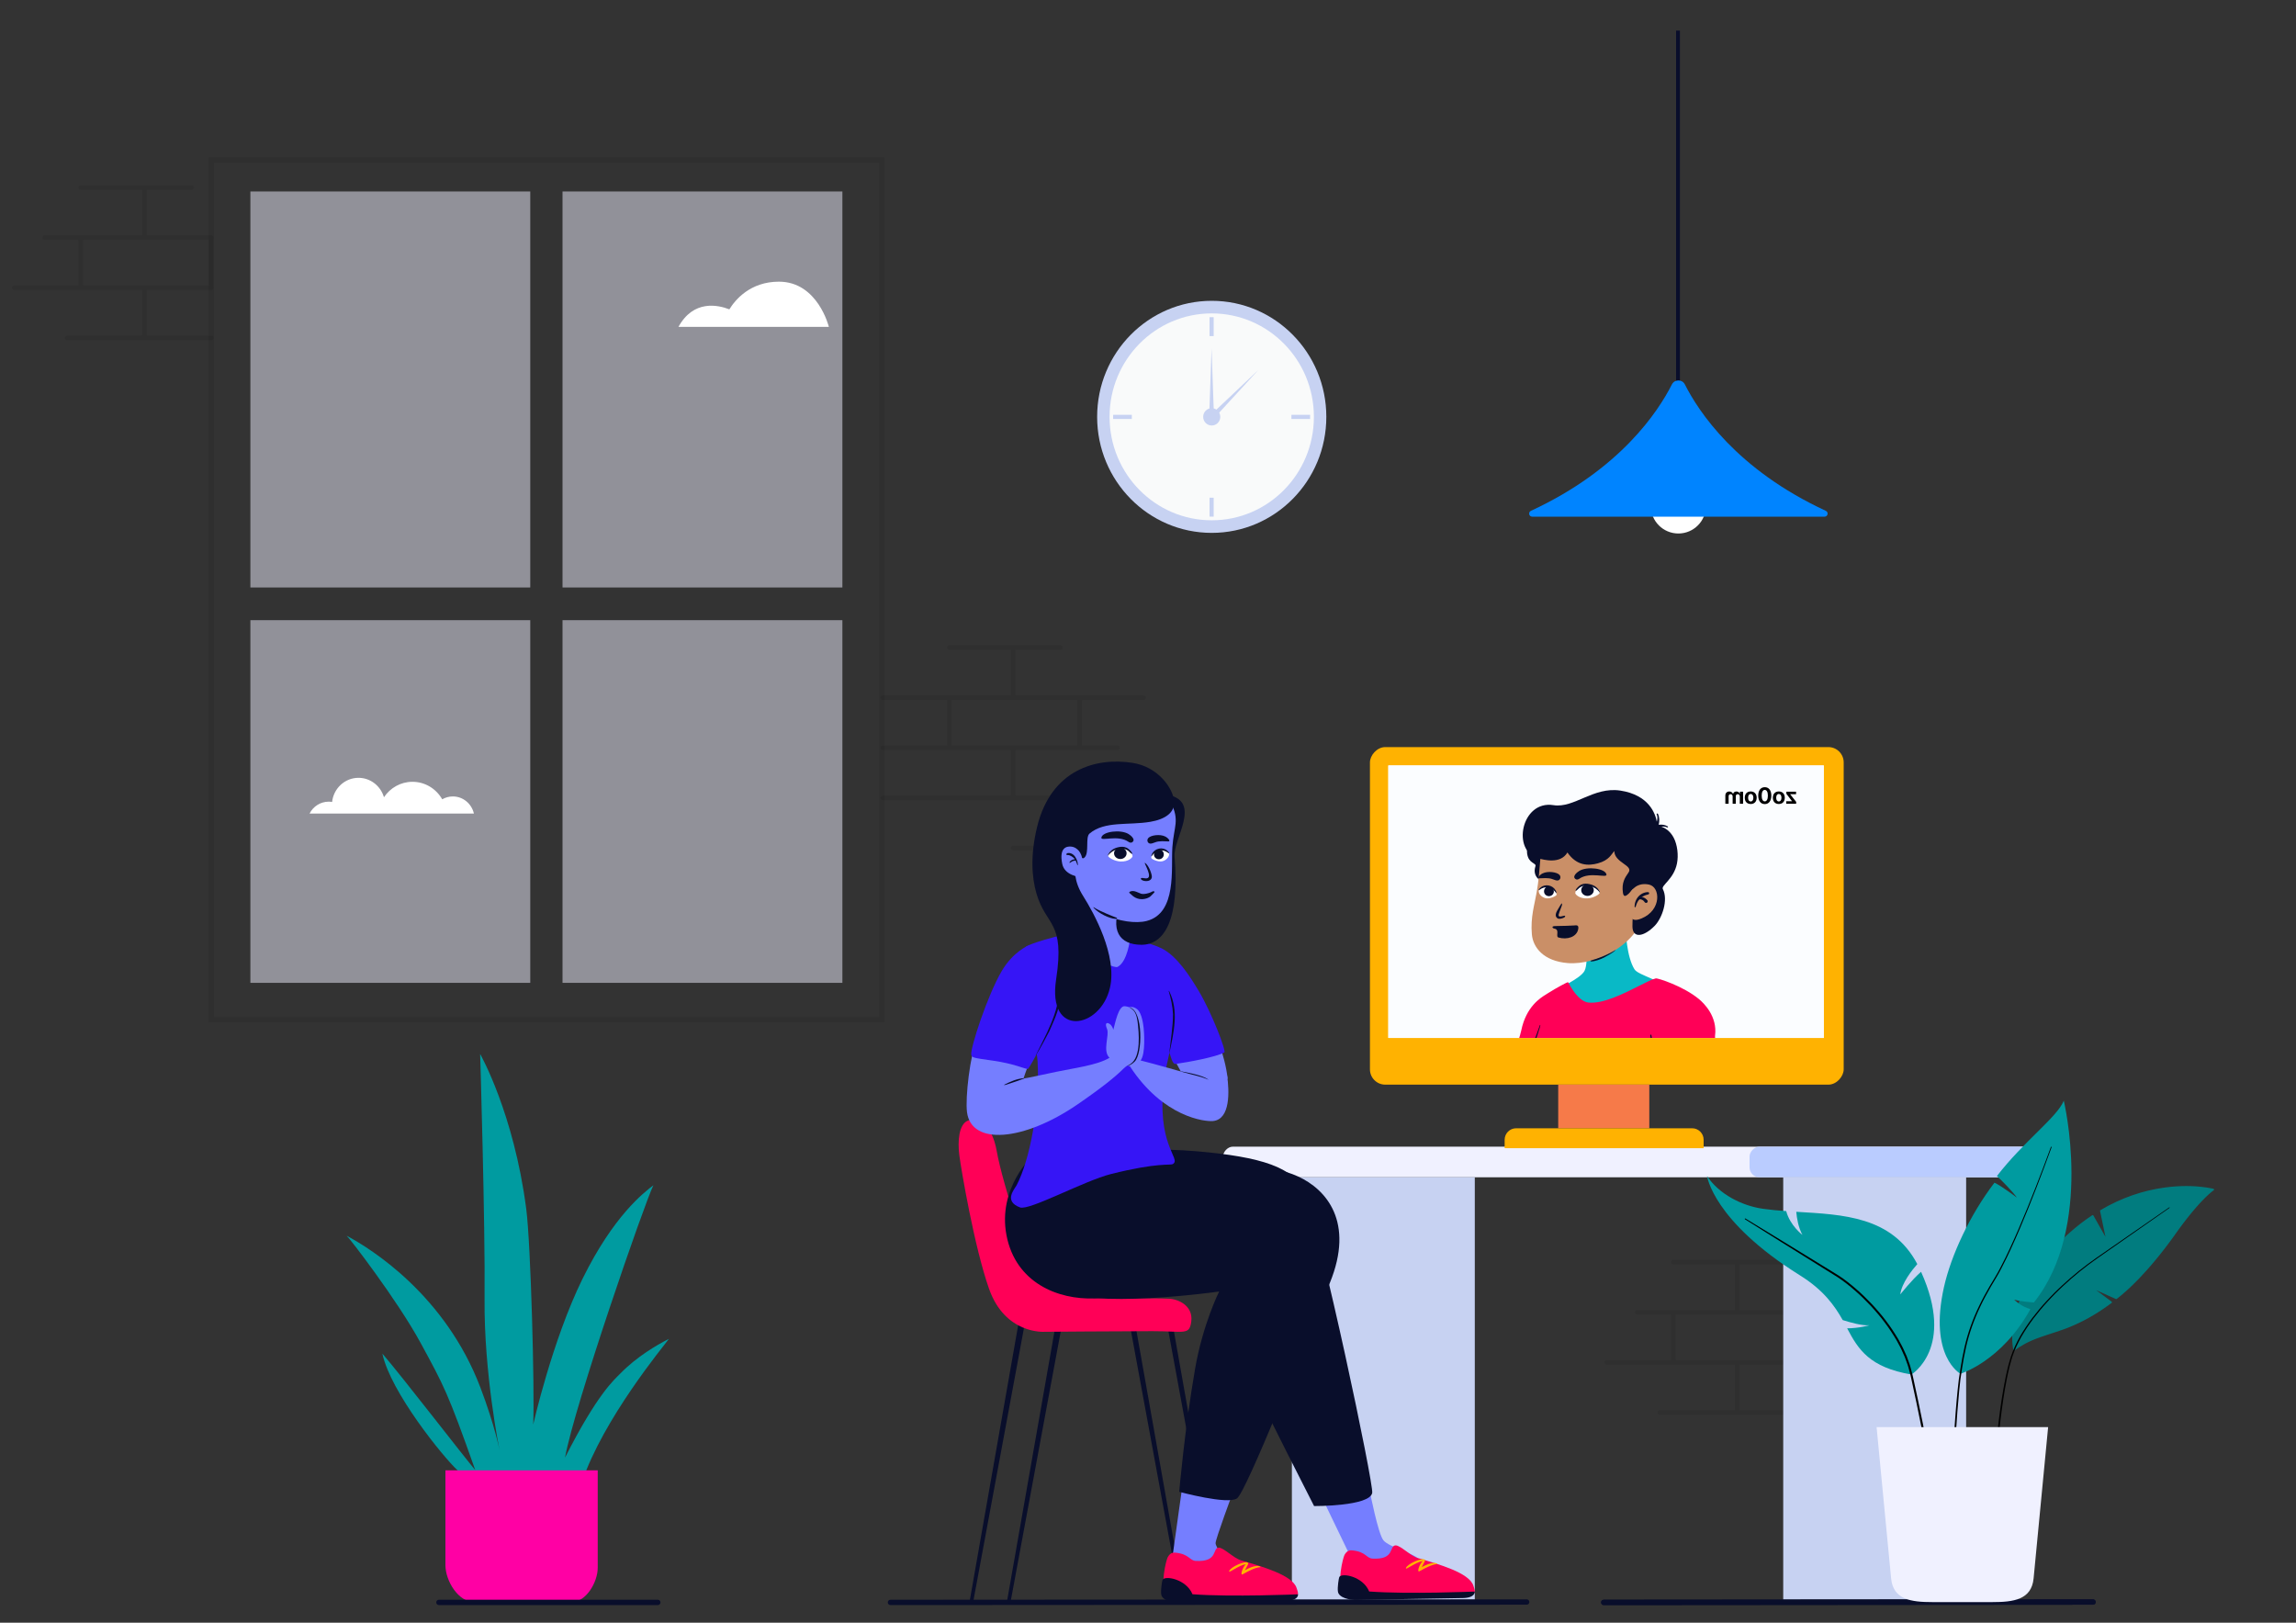 <svg viewBox="0 -40 3000 2120" fill="none" xmlns="http://www.w3.org/2000/svg" xmlns:xlink="http://www.w3.org/1999/xlink" overflow="visible" width="3000px" height="2120px"><rect x="0" y="-40" width="3000" height="2120" fill="#333333" stroke="none"/><g id="Master/Scenes/Online Meeting"><g id="Master/Scenes/Keeping in Touch" transform="matrix(-1 0 0 1 3200 0) scale(1 1)"><g id="Master/Scenes/Keeping in Touch"><g id="Background"><path id="Bricks" fill-rule="evenodd" clip-rule="evenodd" d="M1016.48 1609C1016.48 1607.34 1015.14 1606 1013.48 1606L868.53 1606L868.354 1606.01C866.779 1606.1 865.53 1607.4 865.53 1609L865.535 1609.18C865.626 1610.75 866.932 1612 868.53 1612H927.202V1671.46L842.84 1671.46L842.664 1671.47C841.089 1671.56 839.84 1672.86 839.84 1674.46C839.84 1675.04 840.001 1675.57 840.28 1676.03V1738.36C840.001 1738.82 839.84 1739.35 839.84 1739.93L839.845 1740.1C839.936 1741.68 841.242 1742.93 842.84 1742.93L927.202 1742.93V1802.38L842.84 1802.39L842.664 1802.39C841.089 1802.48 839.84 1803.79 839.84 1805.39C839.84 1807.04 841.183 1808.39 842.84 1808.39L1031.16 1808.39L1031.34 1808.38C1032.91 1808.29 1034.16 1806.98 1034.16 1805.39L1034.15 1805.21C1034.06 1803.64 1032.76 1802.39 1031.16 1802.39L933.202 1802.39V1742.93L1100.4 1742.93L1100.58 1742.92C1102.16 1742.83 1103.4 1741.52 1103.4 1739.93C1103.4 1738.27 1102.06 1736.93 1100.4 1736.93L1016.48 1736.93V1677.46L1060.65 1677.46L1060.83 1677.46C1062.4 1677.37 1063.65 1676.06 1063.65 1674.46L1063.65 1674.29C1063.55 1672.71 1062.25 1671.46 1060.65 1671.46L933.202 1671.46V1612L1013.48 1612L1013.66 1612C1015.24 1611.9 1016.48 1610.6 1016.48 1609ZM846.281 1677.46H1010.48V1736.93H846.281V1677.46Z" fill="black" fill-opacity="0.08"/><path id="Window" opacity="0.5" fill-rule="evenodd" clip-rule="evenodd" d="M2465 210.152H2099.32V727.528H2465V210.152ZM2099.32 770.244V1244.07H2465V770.244H2099.32ZM2507.16 1244.07H2872.84V770.244H2507.16V1244.07ZM2872.84 727.528V210.152H2507.16V727.528H2872.84Z" fill="#F0F1FF"/><path id="Fill 17" fill-rule="evenodd" clip-rule="evenodd" d="M2313.48 387.003H2117C2117 387.003 2131.4 327.991 2182.22 327.991C2219.87 327.991 2239.4 351.803 2247.01 364.143C2261.86 358.335 2293.84 351.283 2313.48 387.003" fill="white"/><path id="Fill 18" fill-rule="evenodd" clip-rule="evenodd" d="M2608.31 1000.52C2613.35 1000.52 2618.07 1001.89 2622.17 1004.26C2630.01 990.591 2644.46 981.395 2661.05 981.395C2676.53 981.395 2690.19 989.399 2698.31 1001.58C2702.59 986.903 2715.86 976.199 2731.58 976.199C2749.42 976.199 2764.11 989.987 2766.08 1007.73C2767.52 1007.5 2768.98 1007.34 2770.48 1007.34C2781.36 1007.34 2790.79 1013.64 2795.53 1022.87H2580.78C2583.72 1010.07 2594.91 1000.52 2608.31 1000.52" fill="white"/><path id="Window Frame" fill-rule="evenodd" clip-rule="evenodd" d="M2044.34 165.572H2927.34V1295.57H2044.34V165.572ZM2920.34 1288.57V172.571H2051.34V1288.57H2920.34Z" fill="black" fill-opacity="0.08"/><path id="Bricks_2" fill-rule="evenodd" clip-rule="evenodd" d="M1962.48 806.001C1962.48 804.344 1961.14 803.001 1959.48 803.001L1814.53 803L1814.35 803.005C1812.78 803.096 1811.53 804.402 1811.53 806L1811.54 806.176C1811.63 807.751 1812.93 809 1814.53 809H1873.2V868.461L1706 868.462L1705.82 868.467C1704.25 868.558 1703 869.864 1703 871.462C1703 873.119 1704.34 874.462 1706 874.462L1786.28 874.461V933.925L1739.96 933.926L1739.78 933.931C1738.21 934.022 1736.96 935.328 1736.96 936.926L1736.96 937.102C1737.05 938.677 1738.36 939.926 1739.96 939.926L1873.2 939.925V999.385L1739.96 999.386L1739.78 999.391C1738.21 999.482 1736.96 1000.79 1736.96 1002.39C1736.96 1004.04 1738.3 1005.39 1739.96 1005.39L1786.28 1005.38L1786.28 1067.85L1786.29 1068.03C1786.38 1069.6 1787.69 1070.85 1789.28 1070.85H1876.2L1876.38 1070.84C1877.95 1070.75 1879.2 1069.45 1879.2 1067.85L1879.2 1067.67C1879.11 1066.1 1877.8 1064.85 1876.2 1064.85L1792.28 1064.85V1005.39L2046.4 1005.39L2046.58 1005.38C2048.16 1005.29 2049.4 1003.98 2049.4 1002.39L2049.4 1002.21C2049.31 1000.64 2048 999.387 2046.4 999.387L1879.2 999.386V939.926L2046.4 939.927L2046.58 939.922C2048.16 939.83 2049.4 938.524 2049.4 936.927C2049.4 935.27 2048.06 933.927 2046.4 933.927L1962.48 933.926V874.462L2046.4 874.463L2046.58 874.458C2048.16 874.366 2049.4 873.06 2049.4 871.463L2049.4 871.287C2049.31 869.712 2048 868.463 2046.4 868.463L1879.2 868.462V809L1959.48 809.001L1959.66 808.996C1961.24 808.904 1962.48 807.598 1962.48 806.001ZM1792.28 874.463H1956.48V933.925H1792.28V874.463Z" fill="black" fill-opacity="0.08"/><path id="Bricks_3" fill-rule="evenodd" clip-rule="evenodd" d="M3097.48 205.001C3097.48 203.344 3096.14 202.001 3094.48 202.001L2949.53 202L2949.35 202.005C2947.78 202.096 2946.53 203.402 2946.53 205L2946.53 205.176C2946.63 206.751 2947.93 208 2949.53 208H3008.2V267.461L2923.84 267.462L2923.66 267.467C2922.09 267.558 2920.84 268.864 2920.84 270.462C2920.84 271.036 2921 271.572 2921.28 272.028V334.36C2921 334.816 2920.84 335.352 2920.84 335.926L2920.84 336.102C2920.94 337.677 2922.24 338.926 2923.84 338.926L3008.2 338.925L3008.2 398.385L2923.84 398.386L2923.66 398.391C2922.09 398.482 2920.84 399.788 2920.84 401.386C2920.84 403.042 2922.18 404.386 2923.84 404.386L3112.16 404.387L3112.34 404.382C3113.91 404.29 3115.16 402.984 3115.16 401.387L3115.15 401.21C3115.06 399.636 3113.76 398.387 3112.16 398.387L3014.2 398.386V338.926L3181.4 338.927L3181.58 338.922C3183.16 338.83 3184.4 337.524 3184.4 335.927C3184.4 334.27 3183.06 332.927 3181.4 332.927L3097.48 332.926V273.462L3141.65 273.463L3141.83 273.458C3143.4 273.366 3144.65 272.06 3144.65 270.463L3144.65 270.287C3144.55 268.712 3143.25 267.463 3141.65 267.463L3014.2 267.462V208L3094.48 208.001L3094.66 207.996C3096.24 207.904 3097.48 206.598 3097.48 205.001ZM2927.28 273.463H3091.48V332.925H2927.28V273.463Z" fill="black" fill-opacity="0.08"/><g id="Lamp"><path id="Fill 5" fill-rule="evenodd" clip-rule="evenodd" d="M1043 621.003C1043 640.88 1026.88 657 1007 657C987.115 657 971 640.88 971 621.003C971 601.12 987.115 585 1007 585C1026.88 585 1043 601.12 1043 621.003" fill="white"/><path id="Fill 3" fill-rule="evenodd" clip-rule="evenodd" d="M1005 490H1010V0H1005V490Z" fill="#090E2B"/><path id="Fill 1" fill-rule="evenodd" clip-rule="evenodd" d="M998.508 462.266C980.684 497.568 930.939 573.424 814.342 627.373C810.46 629.172 811.684 635 815.957 635H1198.04C1202.32 635 1203.54 629.172 1199.65 627.373C1083.06 573.424 1033.32 497.568 1015.49 462.266C1011.94 455.245 1002.06 455.245 998.508 462.266" fill="#0084FF"/></g><g id="Medium Plants" transform="translate(2111 1253) scale(1 1)"><g id="Medium Plants/Plant 3"><g id="Group"><path id="Fill 1" fill-rule="evenodd" clip-rule="evenodd" d="M327.881 377.772C287.219 295.163 247.756 265.121 235.232 255.472C246.793 278.632 338.101 542.278 350.733 611.31C308.343 527.748 286.487 509.696 278.583 501.567C257.191 479.562 230.415 463.928 215 456.208C221.749 465.583 300.742 560.437 328.68 643.433L350.838 683H461.627C461.627 683 473.188 644.567 491.492 627.592C509.796 610.62 578.774 525.651 589.372 475.468C563.802 505.083 482.493 610.62 468.028 627.592C503.675 526.658 509.027 517.333 539.49 461.36C569.954 405.384 633.111 323.428 636 321.499C603.244 338.87 506.938 399.578 461.267 519.847C442.181 570.107 436.198 602.115 436.198 602.115C436.198 602.115 456.825 501.661 455.86 403.222C454.897 304.784 461.627 84 461.627 84C461.627 84 417.716 161.095 401.443 286.073C395.425 332.291 390.348 522.141 392.274 568.066C392.274 568.066 367.358 457.975 327.881 377.772Z" fill="#009BA0"/><path id="Fill 4" fill-rule="evenodd" clip-rule="evenodd" d="M469.506 800H341.948C323.199 800 308 774.078 308 755.269V628H507V751.711C507 772.399 490.127 800 469.506 800" fill="#FF00A4"/></g></g></g><g id="Table"><rect id="Rectangle" x="545" y="1458.05" width="1057" height="40" rx="13" fill="#F0F1FF"/><rect id="Rectangle Copy 3" x="545" y="1458.05" width="369" height="40" rx="13" fill="#BACCFF"/><rect id="Rectangle_2" x="1273" y="1498.05" width="239" height="552" fill="#C7D2F2"/><rect id="Rectangle Copy 2" x="631" y="1498.05" width="239" height="552" fill="#C7D2F2"/></g><g id="Monitor"><rect id="Rectangle_3" x="791" y="936.053" width="619" height="441" rx="20" fill="#FFB201"/><rect id="Rectangle Copy 5" x="817" y="960.053" width="569" height="356" fill="white"/><g id="Character"><rect id="Mask" x="817" y="960.053" width="569" height="356" fill="#FBFDFF"/><mask id="mask0_705_12402ea0d1343-c7ea-424d-9755-1ced17c76534" style="mask-type:luminance" maskUnits="userSpaceOnUse" x="817" y="960" width="569" height="357" fill="#ffffff"><rect id="Mask_2" x="817" y="960.053" width="569" height="356" fill="#ffffff"/></mask><g mask="url(#mask0_705_12402ea0d1343-c7ea-424d-9755-1ced17c76534)"><g id="Character 1"><path id="neck" fill-rule="evenodd" clip-rule="evenodd" d="M1129.87 1173.72C1129.87 1173.72 1123.15 1215.89 1129.66 1228.46C1134.84 1238.47 1165.42 1252.16 1165.42 1252.16L1170.9 1281.54L1057.37 1293.2C1044.23 1290.28 996.674 1278.1 1011.85 1259.05C1027.03 1240 1059.19 1234.75 1064.41 1226.31C1074.45 1210.1 1076.28 1177.15 1076.01 1164.7C1076.01 1161.61 1129.87 1173.72 1129.87 1173.72" fill="#09B9C6"/><g id="t-shirt"><path id="T-Shirt" fill-rule="evenodd" clip-rule="evenodd" d="M1150.73 1243.91C1148.41 1248.2 1137.57 1268.37 1124.58 1269.78C1105.44 1271.85 1078.2 1258.05 1058.33 1247.99C1048.66 1243.09 1040.74 1239.08 1036.34 1238.21C1034.11 1237.77 1000.97 1248.02 980.031 1265.35C973.762 1270.54 955.754 1287.98 959.073 1313.08C959.506 1316.36 957.328 1327.58 954.746 1340.88C950.692 1361.75 945.644 1387.75 948.146 1396.2C955.628 1421.46 985.101 1422.96 1019.56 1424.46C1088.31 1427.44 1151.44 1425.46 1175.38 1424.71C1180.22 1424.56 1183.47 1424.46 1184.82 1424.46C1221.49 1424.46 1234.87 1424.46 1247.03 1405.8C1231.98 1367 1214.93 1319.04 1212.29 1306.23C1205.9 1275.14 1187.1 1263.6 1180.15 1259.34C1180.04 1259.27 1179.94 1259.2 1179.83 1259.14C1179.3 1258.79 1178.75 1258.44 1178.21 1258.09C1178.11 1258.03 1178.03 1257.96 1177.95 1257.9C1177.95 1257.91 1177.95 1257.92 1177.95 1257.93C1165.74 1250.18 1151.47 1242.74 1151.17 1243.11C1151.12 1243.17 1150.97 1243.45 1150.73 1243.91Z" fill="#FF0057"/><path id="Fill 15" fill-rule="evenodd" clip-rule="evenodd" d="M1202.54 1340.81C1204.93 1350.34 1204.96 1358.37 1204.5 1368.15C1203.35 1385.46 1200.77 1384.16 1196.68 1404.93C1194.59 1415.51 1193.43 1421.94 1192.76 1423.6C1191.86 1425.86 1192.13 1419.52 1194.65 1404.57C1197.16 1387.57 1199.79 1389.47 1201.41 1372.49C1203.03 1355.51 1202.46 1353.14 1199.72 1340.58C1197.24 1329.52 1193.36 1319.69 1190.04 1308.82C1189.85 1307.3 1186 1297.81 1187.95 1299.22C1192.48 1313.09 1198.89 1326.65 1202.54 1340.81Z" fill="#090E2B"/><path id="Fill 17_2" fill-rule="evenodd" clip-rule="evenodd" d="M1043.74 1312.48C1040.65 1339.81 1036.06 1366.96 1030.06 1393.8C1029.16 1395.96 1022.32 1425.46 1022.01 1420.26C1021.97 1419.58 1022.11 1418.23 1022.25 1417.56C1027.56 1392.34 1033.05 1364.68 1037.6 1339.33C1037.6 1339.33 1042.31 1312.29 1042.31 1312.29C1042.43 1311.42 1043.85 1311.56 1043.74 1312.48" fill="#090E2B"/></g><g id="Head" transform="translate(958.896 951.199) scale(1 1)"><g id="Head/Short Dark"><path id="hair" fill-rule="evenodd" clip-rule="evenodd" d="M240.46 89.819C240.46 89.819 247.123 114.152 245.68 124.187C243.802 137.241 233.453 136.107 234.838 140.403C239.572 155.093 226.4 160.203 226.4 160.203C226.4 160.203 223.66 145.986 223.91 131.694C224.161 117.401 221.654 107.121 221.654 107.121L240.46 89.819Z" fill="#090E2B"/><path id="face" fill-rule="evenodd" clip-rule="evenodd" d="M192.591 267.027C224.243 264.488 238.02 246.702 239.539 229.483C241.504 207.197 236.006 190.565 233.191 174.26C223.43 117.741 239.107 106.653 187.154 96.228C159.934 90.767 99.99 97.955 85.28 132.766C79.531 146.371 88.671 170.319 90.275 189.915C94.454 240.979 154.101 270.115 192.591 267.027Z" fill="#ca8f67"/><path id="hair_2" fill-rule="evenodd" clip-rule="evenodd" d="M123.859 41.683C86.572 47.436 78.161 71.732 76.262 82.405C75.483 79.162 74.937 75.563 76.445 72.913C76.988 71.855 75.333 71.021 74.81 72.087C72.697 76.578 72.704 81.615 73.803 86.36C69.752 85.733 65.524 86.363 61.97 88.494C61.159 88.975 61.902 90.239 62.719 89.78C65.106 88.755 67.736 88.475 70.307 88.771C65.658 90.46 58.982 94.308 54.34 103.02C49.344 112.397 47.786 126.146 49.953 136.984C54.064 157.539 70.927 165.455 68.404 170.349C61.07 184.572 69.338 208.431 79.135 218.428C92.96 232.535 107.864 235.393 108.118 219.343C108.373 203.294 103.613 173.284 107.714 170.427C115.87 180.516 119.608 181.756 120.542 175.271C122.457 161.958 118.021 155.641 113.179 148.566C106.774 139.204 131.555 136.011 131.853 120.636C135.609 124.733 138.436 132.626 153.202 136.694C165.612 140.113 180.879 140.207 193.084 122.541C202.303 138.249 224.097 132.01 230.786 130.29C266.413 121.133 253.484 53.926 211.314 60.707C184.461 65.025 158.986 36.262 123.859 41.683Z" fill="#090E2B"/><path id="ear" fill-rule="evenodd" clip-rule="evenodd" d="M113.767 179.492C109.26 169.727 100.831 161.487 86.463 164.487C71.599 167.592 69.788 197.776 96.185 208.696C104.335 212.067 107.242 210.432 109.479 208.211C114.731 202.994 115.788 183.872 113.767 179.492" fill="#ca8f67"/><path id="Fill 9" fill-rule="evenodd" clip-rule="evenodd" d="M89.686 174.421C90.285 174.498 90.877 174.608 91.461 174.755C92.628 175.046 93.763 175.465 94.854 175.982C97.027 177.031 99.023 178.521 100.58 180.373C101.012 180.798 101.328 181.318 101.69 181.798C102.046 182.282 102.389 182.772 102.654 183.311C102.937 183.835 103.231 184.353 103.492 184.884L104.121 186.535L104.426 187.359L104.628 188.21C104.762 188.775 104.896 189.339 105.011 189.903C105.183 191.042 105.272 192.186 105.356 193.312C105.385 193.71 105.087 194.056 104.69 194.085C104.36 194.109 104.066 193.908 103.958 193.611L103.925 193.519C103.555 192.492 103.3 191.455 102.928 190.463C102.71 189.978 102.51 189.492 102.311 189.009L102.012 188.286L101.635 187.605L100.901 186.25L100.03 184.997C99.764 184.565 99.429 184.188 99.089 183.819C98.741 183.458 98.468 183.032 98.075 182.719C96.674 181.3 94.998 180.211 93.229 179.316C92.786 179.092 92.325 178.904 91.872 178.693C91.406 178.52 90.943 178.326 90.47 178.165C89.547 177.833 88.501 177.566 87.653 177.376L87.481 177.338C86.649 177.151 86.126 176.326 86.313 175.495C86.473 174.782 87.104 174.296 87.804 174.29C88.514 174.284 89.075 174.332 89.686 174.421Z" fill="#090E2B"/><path id="Fill 11" fill-rule="evenodd" clip-rule="evenodd" d="M99.044 183.838C98.955 183.809 98.786 183.793 98.642 183.768C98.309 183.75 97.956 183.738 97.588 183.793C96.858 183.879 96.127 184.103 95.452 184.429C94.772 184.745 94.152 185.191 93.598 185.705C93.025 186.198 92.562 186.83 92.112 187.455L92.049 187.542C91.358 188.504 90.017 188.722 89.056 188.03C88.094 187.338 87.876 185.998 88.568 185.036C88.616 184.969 88.677 184.895 88.732 184.835C89.476 184.029 90.253 183.245 91.186 182.621C92.095 181.983 93.096 181.454 94.166 181.116C95.232 180.769 96.347 180.583 97.483 180.602C98.048 180.602 98.63 180.685 99.218 180.812C99.526 180.903 99.817 180.976 100.156 181.138C100.467 181.29 100.884 181.463 101.349 182.078C101.786 182.726 101.616 183.605 100.969 184.043C100.322 184.48 99.442 184.311 99.004 183.664C99.161 183.927 99.172 183.846 99.044 183.838Z" fill="#090E2B"/><path id="Fill 13" fill-rule="evenodd" clip-rule="evenodd" d="M145.053 259.708C141.498 257.838 132.491 252.752 130.524 250.367C129.498 249.124 130.99 250.378 132.717 251.372C135.015 252.696 144.119 257.846 155.462 261.559C156.446 261.881 162.723 263.646 162.913 263.964C163.09 264.261 162.56 264.88 161.843 264.873C157.02 264.83 149.413 262.001 145.053 259.708Z" fill="#090E2B"/></g></g><g id="Expressions" transform="translate(1079.9 1084.2) scale(1 1)"><g id="Expressions/Happy"><g id="eye1"><path id="Fill 1" fill-rule="evenodd" clip-rule="evenodd" d="M21.076 18.179C22.852 10.196 46.225 7.398 56.51 13.579C60.066 15.692 66.67 21.497 60.823 24.657C59.279 25.329 57.779 24.64 56.51 23.821C42.492 14.079 19.838 23.744 21.076 18.179Z" fill="#090E2B"/><path id="Fill 6" fill-rule="evenodd" clip-rule="evenodd" d="M40.038 32.611C34.751 34.111 30.218 38.361 29.797 41.883C29.541 44.011 37.892 49.12 45.944 49.517C56.538 50.038 61.879 44.299 61.859 42.465C61.147 36.915 54.755 28.437 40.038 32.611Z" fill="white"/><path id="Fill 8" fill-rule="evenodd" clip-rule="evenodd" d="M56.425 35.769C48.282 29.615 35.67 33.625 29.796 41.883C29.459 42.311 29.556 41.234 29.79 40.743C32.624 34.796 37.737 31.989 43.665 30.765C47.232 30.028 50.558 29.968 54.037 31.526C55.382 32.127 57.758 33.959 59.594 36.031C61.026 37.646 62.232 40.415 60.575 39.436C59.278 38.669 57.505 36.586 56.425 35.769Z" fill="#090E2B"/><path id="Fill 10" fill-rule="evenodd" clip-rule="evenodd" d="M45.841 46.276C50.368 46.276 54.038 42.928 54.038 38.797C54.038 34.667 50.368 31.318 45.841 31.318C41.314 31.318 37.644 34.667 37.644 38.797C37.644 42.928 41.314 46.276 45.841 46.276Z" fill="#090E2B"/></g><g id="eye2"><path id="Fill 4" fill-rule="evenodd" clip-rule="evenodd" d="M104.459 16.861C107.813 18.349 112.278 23.287 108.561 23.287C104.844 23.287 96.793 22.233 91.396 24.46C89.511 24.942 88.081 25.864 86.188 26.089C81.88 26.928 79.539 21.769 82.585 18.649C86.026 15.125 97.643 13.454 104.459 16.861Z" fill="#090E2B"/><path id="Fill 12" fill-rule="evenodd" clip-rule="evenodd" d="M100.659 49.234C106.03 47.986 110.047 43.115 109.593 39.477C108.707 34.654 99.422 31.576 94.221 34.209C89.07 36.816 85.847 42.641 86.263 44.941C86.864 46.532 95.17 50.511 100.659 49.234Z" fill="white"/><path id="Fill 14" fill-rule="evenodd" clip-rule="evenodd" d="M96.215 46.606C99.753 46.606 102.621 43.852 102.621 40.456C102.621 37.059 100.6 33.849 96.215 34.306C92.696 34.672 89.808 37.059 89.808 40.456C89.808 43.852 92.677 46.606 96.215 46.606Z" fill="#090E2B"/><path id="Fill 22" fill-rule="evenodd" clip-rule="evenodd" d="M86.454 41.638C88.483 34.064 97.644 30.169 104.889 33.755C105.909 34.287 107.565 35.481 108.805 36.923C109.946 38.253 109.797 38.95 109.331 38.812C108.559 38.582 106.926 37.117 105.599 36.487C98.889 33.304 91.908 35.09 86.797 42.559C86.546 42.946 86.308 42.075 86.454 41.638" fill="#090E2B"/></g><path id="Fill 18" fill-rule="evenodd" clip-rule="evenodd" d="M89.774 88.859C81.203 89.859 88.148 99.383 83.708 100.649C72.341 103.888 60 99.957 58.007 89.859C56.83 83.899 60.342 84.619 63.147 84.868C65.952 85.117 79.804 85.629 87.245 85.629C94.459 85.629 90.833 88.735 89.774 88.859Z" fill="#090E2B"/><path id="nose" fill-rule="evenodd" clip-rule="evenodd" d="M79.516 56.047C79.905 56.047 82.488 60.469 83.436 62.022C86.454 66.968 89.781 72.505 84.87 75.688C82.491 77.231 75.012 74.841 75.012 73.025C75.012 70.263 81.838 75.119 83.444 72.315C84.386 70.887 80.859 63.644 79.516 59.349C78.767 56.952 79.128 56.047 79.516 56.047Z" fill="#090E2B"/></g></g><g id="Facial Accesories" transform="translate(1076.9 1134.2) scale(120 110)"><g id="Facial Accesories/None" stroke="none" stroke-width="1" fill="none" fill-rule="evenodd" fill-opacity="0"/></g><g id="Glass" transform="translate(1079.9 1089.2) scale(120 75)"><g id="Glass/None" stroke="none" stroke-width="1" fill="none" fill-rule="evenodd" fill-opacity="0"/></g></g><path id="zo0om" fill-rule="evenodd" clip-rule="evenodd" d="M902.653 999.433C902.653 1006.26 899.431 1010.52 894.113 1010.52C888.796 1010.52 885.559 1006.29 885.559 999.447C885.559 992.621 888.825 988.432 894.113 988.432C899.401 988.432 902.653 992.606 902.653 999.433ZM883.537 1002.19C883.537 1007.36 880.505 1010.39 875.759 1010.39C871.013 1010.39 867.98 1007.34 867.98 1002.19C867.98 997.104 871.057 994.013 875.759 994.013C880.461 994.013 883.537 997.089 883.537 1002.19ZM866.062 1006.77V1010.05H853.098V1007.62L860.92 997.704V997.616H853.215V994.35H865.886V997.06L858.532 1006.7V1006.77H866.062ZM875.759 1007.12C873.649 1007.12 872.316 1005.35 872.316 1002.2C872.316 999.081 873.679 997.279 875.759 997.279C877.839 997.279 879.187 999.081 879.187 1002.2C879.187 1005.35 877.854 1007.12 875.759 1007.12ZM894.113 1006.98C891.594 1006.98 890.056 1004.25 890.056 999.447C890.056 994.687 891.623 991.977 894.113 991.977C896.618 991.977 898.156 994.672 898.156 999.447C898.156 1004.27 896.633 1006.98 894.113 1006.98ZM920.246 1002.19C920.246 1007.36 917.214 1010.39 912.468 1010.39C907.722 1010.39 904.689 1007.34 904.689 1002.19C904.689 997.104 907.766 994.013 912.468 994.013C917.17 994.013 920.246 997.089 920.246 1002.19ZM912.468 1007.12C910.358 1007.12 909.025 1005.35 909.025 1002.2C909.025 999.081 910.388 997.279 912.468 997.279C914.548 997.279 915.896 999.081 915.896 1002.2C915.896 1005.35 914.562 1007.12 912.468 1007.12ZM926.721 1000.58V1010.05H922.443V994.35H926.574V997.191H926.662C927.321 995.302 929.006 994.057 931.145 994.057C933.415 994.057 934.997 995.229 935.524 997.279H935.612C936.315 995.302 938.19 994.057 940.49 994.057C943.566 994.057 945.632 996.166 945.632 999.33V1010.05H941.354V1000.4C941.354 998.583 940.446 997.587 938.791 997.587C937.165 997.587 936.096 998.773 936.096 1000.52V1010.05H931.979V1000.27C931.979 998.583 931.027 997.587 929.445 997.587C927.819 997.587 926.721 998.817 926.721 1000.58Z" fill="black"/></g></g><rect id="Rectangle_4" x="1045" y="1377.05" width="119" height="57" fill="#F67A49"/><path id="Rectangle Copy 4" d="M974 1449.05C974 1440.77 980.716 1434.05 989 1434.05H1219C1227.28 1434.05 1234 1440.77 1234 1449.05V1460.05H974V1449.05Z" fill="#FFB201"/></g><g id="Chair" transform="matrix(-1 0 0 1 2076 1254) scale(0.857 1)"><g id="Chair/Tall Chair 2"><g id="Group"><path id="Fill 4" fill-rule="evenodd" clip-rule="evenodd" d="M472.778 418.881C472.347 417.021 470.684 415.63 468.692 415.622H468.658L306.34 415.001L306.326 415C304.123 414.99 302.128 416.502 301.615 418.738L224.07 796.631C223.735 798.096 224.639 799.564 226.105 799.918C227.583 800.274 229.07 799.368 229.428 797.892L310.164 424.683L465.326 424.088L545.57 797.892C545.923 799.357 547.394 800.27 548.867 799.929C550.348 799.587 551.271 798.111 550.929 796.631L472.778 418.881Z" fill="#090E2B"/><path id="Fill 4 Copy" fill-rule="evenodd" clip-rule="evenodd" d="M415.778 418.881C415.347 417.021 413.684 415.63 411.692 415.622H411.658L249.34 415.001L249.326 415C247.123 414.99 245.128 416.502 244.615 418.738L167.07 796.631C166.735 798.096 167.639 799.564 169.105 799.918C170.583 800.274 172.07 799.368 172.428 797.892L253.164 424.683L408.326 424.088L488.57 797.892C488.923 799.357 490.394 800.27 491.867 799.929C493.348 799.587 494.271 798.111 493.929 796.631L415.778 418.881Z" fill="#090E2B"/><path id="Fill 1" fill-rule="evenodd" clip-rule="evenodd" d="M208.192 210.22C216.309 250.419 262.03 375.924 286.698 390.043C311.365 404.16 455.424 401.41 472.322 402.82C489.221 404.231 507.528 414.105 504.711 432.441C501.895 450.778 494.854 445.135 445.566 445.135C396.278 445.135 280.806 445.955 280.806 445.955C280.806 445.955 221.008 449.665 196.395 389.787C173.853 334.946 153.909 233.748 151.092 215.41C148.277 197.073 150.312 174.585 164.264 170.02C174.828 166.565 200.076 170.02 208.192 210.22Z" fill="#FF0057"/></g></g></g><g id="Clock"><path id="Fill 1_2" fill-rule="evenodd" clip-rule="evenodd" d="M1766.46 504.596C1766.46 588.32 1699.42 656.192 1616.72 656.192C1534.04 656.192 1467 588.32 1467 504.596C1467 420.872 1534.04 353 1616.72 353C1699.42 353 1766.46 420.872 1766.46 504.596" fill="#C7D2F2"/><path id="Fill 3_2" fill-rule="evenodd" clip-rule="evenodd" d="M1750.22 504.596C1750.22 579.24 1690.45 639.752 1616.73 639.752C1543 639.752 1483.24 579.24 1483.24 504.596C1483.24 429.952 1543 369.44 1616.73 369.44C1690.45 369.44 1750.22 429.952 1750.22 504.596" fill="#F9FAFA"/><path id="Fill 5_2" fill-rule="evenodd" clip-rule="evenodd" d="M1627.9 504.596C1627.9 510.844 1622.9 515.912 1616.72 515.912C1610.55 515.912 1605.55 510.844 1605.55 504.596C1605.55 498.344 1610.55 493.276 1616.72 493.276C1622.9 493.276 1627.9 498.344 1627.9 504.596" fill="#C7D2F2"/><path id="Fill 7" fill-rule="evenodd" clip-rule="evenodd" d="M1614.19 399.102H1619.57V374.378H1614.19V399.102Z" fill="#C7D2F2"/><path id="Fill 9" fill-rule="evenodd" clip-rule="evenodd" d="M1614.19 634.957H1619.57V610.233H1614.19V634.957Z" fill="#C7D2F2"/><path id="Fill 10" fill-rule="evenodd" clip-rule="evenodd" d="M1721.15 507.385H1745.56V501.945H1721.15V507.385Z" fill="#C7D2F2"/><path id="Fill 11" fill-rule="evenodd" clip-rule="evenodd" d="M1488.19 507.385H1512.61V501.945H1488.19V507.385Z" fill="#C7D2F2"/><path id="Fill 12" fill-rule="evenodd" clip-rule="evenodd" d="M1613.93 500.68L1616.93 414.968L1619.94 500.68H1613.93Z" fill="#C7D2F2"/><path id="Fill 13" fill-rule="evenodd" clip-rule="evenodd" d="M1613.45 506.125L1555.77 443.317L1617.7 501.825L1613.45 506.125Z" fill="#C7D2F2"/></g><g id="Floor"><path id="Path 4" d="M465.212 2049.5L1104.5 2050C1106.44 2050 1108 2051.57 1108 2053.5C1108 2055.37 1106.53 2056.9 1104.69 2056.99L1104.5 2057L465.206 2056.5C463.273 2056.5 461.707 2054.93 461.709 2053C461.71 2051.13 463.176 2049.6 465.02 2049.51L465.212 2049.5Z" fill="#090E2B"/><path id="Path 4 Copy 2" d="M1205.21 2049.5L2036.5 2050C2038.43 2050 2040 2051.57 2040 2053.5C2040 2055.37 2038.53 2056.9 2036.69 2056.99L2036.5 2057L1205.21 2056.5C1203.27 2056.5 1201.71 2054.93 1201.71 2053C1201.71 2051.13 1203.18 2049.6 1205.02 2049.51L1205.21 2049.5Z" fill="#090E2B"/><path id="Path 4 Copy 3" d="M2626.5 2050C2628.43 2050 2630 2051.57 2630 2053.5C2630 2055.37 2628.54 2056.9 2626.69 2056.99L2626.5 2057H2340.5C2338.57 2057 2337 2055.43 2337 2053.5C2337 2051.63 2338.46 2050.1 2340.31 2050.01L2340.5 2050H2626.5Z" fill="#090E2B"/><path id="Path 4 Copy" d="M465.212 2049.5L1104.5 2050C1106.44 2050 1108 2051.57 1108 2053.5C1108 2055.37 1106.53 2056.9 1104.69 2056.99L1104.5 2057L465.206 2056.5C463.273 2056.5 461.707 2054.93 461.709 2053C461.71 2051.13 463.176 2049.6 465.02 2049.51L465.212 2049.5Z" fill="#090E2B"/></g><g id="Medium Plants" transform="translate(213 1254) scale(1 1)"><g id="Medium Plants/Plant 4"><g id="Group 16"><path id="Fill 1" fill-rule="evenodd" clip-rule="evenodd" d="M756.51 242.475C756.51 242.475 748.896 301.099 635.282 372.111C604.264 391.427 589.95 411.763 579.268 430.623C569.044 433.917 553.706 438.121 544.388 437.439C544.388 437.439 558.364 441.417 573.474 441.417C558.818 469.253 544.17 492.431 489.522 501.747C489.522 501.747 431.88 467.167 476.902 367.567C488.718 377.791 504.056 397.105 504.056 397.105C502.238 382.223 488.604 365.181 481.788 357.453C481.9 357.341 481.9 357.227 482.014 357.113C515.078 295.081 578.702 292.921 639.94 289.173C639.258 297.465 637.214 309.851 631.874 319.393C631.874 319.393 648.12 307.123 653.12 288.263C663.23 287.581 673.23 286.673 683 285.309C711.176 281.445 741.172 265.881 756.51 242.475" fill="#009BA0"/><path id="Fill 3" d="M104.391 257.375C119.961 255.077 138.365 254.708 158.723 257.49C186.781 261.325 215.021 270.762 242.555 287.024C242.887 287.22 243.073 287.587 243.043 287.964L243.025 288.09L235.939 321.971L251.743 293.968C252.008 293.499 252.589 293.33 253.058 293.563L253.164 293.624C262.811 299.972 272.331 307.262 281.817 315.593C317.398 346.763 339.34 378.773 350.182 410.377C357.612 432.035 359.047 450.791 357.048 465.395C356.965 466.005 356.878 466.577 356.79 467.109L356.657 467.878L356.522 468.587L356.387 469.234L356.27 469.734L356.231 469.848L356.192 469.931L356.135 470.028L356.067 470.117L355.991 470.196L355.937 470.243L355.839 470.314L355.734 470.371L355.723 470.375C355.685 470.394 355.651 470.407 355.616 470.418L355.51 470.446L355.399 470.463L355.286 470.467L355.157 470.456L355.04 470.431L354.926 470.392L354.842 470.353L354.746 470.296L354.71 470.27C350.526 467.159 346.28 464.451 341.848 462.036L340.822 461.483L339.861 460.978C339.701 460.895 339.541 460.812 339.382 460.73L338.423 460.242L337.463 459.763C337.303 459.684 337.143 459.606 336.982 459.528L336.016 459.063L335.042 458.605L334.06 458.154C333.895 458.079 333.73 458.005 333.565 457.931L332.564 457.488C332.397 457.414 332.228 457.341 332.059 457.268L331.036 456.83L329.995 456.396L328.933 455.962C328.754 455.89 328.575 455.818 328.394 455.746L327.298 455.313C327.113 455.241 326.928 455.169 326.741 455.097L325.605 454.662L324.441 454.225L323.245 453.784L322.016 453.34L320.104 452.662L318.781 452.201L317.417 451.733L315.289 451.014L313.812 450.521L300.81 446.227L296.409 444.749L293.321 443.692L290.319 442.634L288.165 441.849L286.409 441.187L284.967 440.627L283.089 439.871L282.094 439.46L281.031 439.013L279.945 438.548L278.825 438.063L277.662 437.552L275.811 436.731L275.161 436.441C259.668 429.514 244.417 420.555 227.881 408.188C227.381 407.814 227.349 407.089 227.784 406.67L227.884 406.585L248.071 391.581L222.318 403.14C222.025 403.271 221.69 403.253 221.416 403.098L221.302 403.023L220.2 402.173L218.74 401.019L217.435 399.968L215.948 398.756C208.317 392.489 200.44 385.063 192.559 376.879L190.808 375.047C187.889 371.975 184.973 368.803 182.07 365.551L180.33 363.59C180.041 363.262 179.751 362.933 179.462 362.603L177.728 360.616C177.44 360.283 177.152 359.95 176.863 359.616L175.137 357.604L173.417 355.576L171.704 353.535C171.418 353.193 171.134 352.851 170.849 352.509L169.146 350.448C168.863 350.103 168.58 349.758 168.297 349.412L166.606 347.334C166.325 346.987 166.044 346.639 165.764 346.291L164.086 344.197L162.418 342.094C162.141 341.743 161.864 341.392 161.587 341.04L159.935 338.926C159.386 338.22 158.838 337.513 158.293 336.805L156.663 334.679L155.045 332.549C154.777 332.193 154.509 331.838 154.241 331.482L152.643 329.347C152.378 328.99 152.113 328.634 151.849 328.278L150.272 326.14C149.749 325.427 149.228 324.714 148.709 324.001L147.162 321.862L145.63 319.725L144.115 317.591L142.757 315.686L141.409 313.813C141.185 313.504 140.962 313.195 140.739 312.888L139.408 311.061L138.087 309.264L136.778 307.497L135.479 305.761L134.192 304.055L132.915 302.378L131.65 300.732L130.395 299.115L129.152 297.527L127.92 295.969L126.698 294.44C126.496 294.188 126.294 293.937 126.092 293.687L124.888 292.201L123.694 290.745C123.496 290.504 123.299 290.265 123.102 290.027L121.925 288.613L120.76 287.228C120.567 287 120.374 286.772 120.182 286.546L119.033 285.204L117.896 283.889L116.77 282.602L115.655 281.344L114.552 280.113L113.46 278.909L112.379 277.733L111.31 276.584C111.133 276.395 110.956 276.207 110.78 276.02L109.727 274.912L108.687 273.83L107.657 272.776C107.487 272.602 107.316 272.43 107.147 272.258L106.111 271.221C105.77 270.882 105.434 270.55 105.102 270.226L104.121 269.273C103.798 268.963 103.48 268.659 103.166 268.363L102.239 267.494L101.338 266.666C101.191 266.532 101.044 266.399 100.898 266.268L100.039 265.501L99.207 264.774L98.403 264.087C98.271 263.975 98.14 263.866 98.011 263.758L97.283 263.158L96.635 262.636C96.531 262.554 96.429 262.473 96.329 262.395L95.754 261.952C95.663 261.883 95.573 261.815 95.486 261.75L94.96 261.364L94.574 261.093L94.458 261.015C93.729 260.544 93.904 259.433 94.743 259.209L95.395 259.047L96.257 258.848L96.91 258.705L97.261 258.631C97.771 258.523 98.302 258.416 98.855 258.31L99.988 258.097L101.177 257.887L102.422 257.679L103.721 257.475C103.942 257.441 104.165 257.408 104.391 257.375Z" fill="#017C7F"/><path id="Fill 5" fill-rule="evenodd" clip-rule="evenodd" d="M425.476 500.758C425.476 500.758 371.894 484.878 334.03 416.386C346.928 412.642 355.25 403.988 355.25 403.988C346.096 406.568 329.452 407.65 329.452 407.65C250.686 308.722 290.412 144 290.412 144C299.15 165.72 342.584 196.79 377.784 242.474C372.958 246.72 355.988 263.918 351.744 270.658C351.744 270.658 370.814 256.03 380.966 251.118C413.256 293.392 437.626 345.97 446.946 387.414C467.252 478.29 425.476 500.758 425.476 500.758" fill="#009BA0"/><path id="Fill 7" fill-rule="evenodd" clip-rule="evenodd" d="M307.222 204.438C320.284 240.12 334.03 275.57 349.004 310.488C356.54 327.92 364.332 345.262 373.168 362.048C374.292 364.136 375.348 366.262 376.526 368.314L380.104 374.45C382.468 378.544 384.994 382.608 387.43 386.688C392.162 394.948 396.818 403.266 400.884 411.89C409.214 429.026 415.73 447.09 420.016 465.68C422.192 474.966 423.852 484.356 425.376 493.74C426.162 498.422 426.874 503.132 427.52 507.866C428.092 512.594 428.66 517.322 429.122 522.058C431.054 540.988 432.418 559.954 433.742 578.92C435.032 597.89 436.176 616.864 437.192 635.852C437.23 636.542 436.7 637.13 436.012 637.166C435.322 637.204 434.734 636.674 434.696 635.984V635.978C433.746 617.004 432.666 598.032 431.444 579.072C430.186 560.118 428.888 541.158 427.024 522.268C426.58 517.544 426.032 512.834 425.478 508.126C424.854 503.442 424.164 498.754 423.392 494.06C421.904 484.684 420.284 475.34 418.154 466.112C413.964 447.64 407.562 429.704 399.338 412.63C395.326 404.042 390.718 395.744 386.034 387.502C383.612 383.416 381.134 379.398 378.76 375.256L375.178 369.064C373.998 366.994 372.946 364.858 371.826 362.758C363.014 345.874 355.272 328.486 347.79 311.008C332.92 276.004 319.294 240.5 306.348 204.75C306.26 204.51 306.386 204.244 306.626 204.156C306.868 204.068 307.136 204.196 307.222 204.438" fill="black"/><path id="Fill 9" fill-rule="evenodd" clip-rule="evenodd" d="M152.687 283.442L247.419 349.072C263.221 360.03 278.265 372.102 292.363 385.192C295.941 388.408 299.315 391.842 302.785 395.174C306.111 398.65 309.567 402.004 312.767 405.602C319.359 412.618 325.473 420.07 331.367 427.684C337.193 435.358 342.543 443.392 347.429 451.712C352.135 460.134 356.355 468.846 359.415 478.054C360.189 480.342 360.775 482.682 361.465 484.994C362.093 487.32 362.879 489.614 363.371 491.97C364.421 496.668 365.679 501.328 366.555 506.06C368.493 515.488 370.123 524.972 371.599 534.474C377.361 572.512 380.867 610.814 383.359 649.188C383.403 649.876 382.881 650.472 382.193 650.516C381.503 650.56 380.909 650.038 380.863 649.348V649.344V649.324C378.525 611.036 375.165 572.734 369.565 534.782C368.131 525.302 366.541 515.842 364.647 506.45C363.793 501.734 362.561 497.106 361.535 492.428C361.055 490.078 360.285 487.816 359.673 485.504C358.999 483.214 358.425 480.886 357.671 478.626C354.701 469.568 350.559 460.924 345.929 452.566C341.119 444.304 335.841 436.308 330.079 428.658C324.247 421.068 318.195 413.63 311.657 406.62C308.489 403.026 305.059 399.672 301.759 396.198C298.315 392.866 294.967 389.432 291.415 386.214C277.413 373.112 262.469 361.024 246.745 350.032L152.271 284.042C152.105 283.928 152.063 283.7 152.179 283.534C152.293 283.368 152.521 283.326 152.687 283.442" fill="black"/><path id="Fill 11" fill-rule="evenodd" clip-rule="evenodd" d="M707.017 298.895C674.843 319.235 642.481 339.275 610.191 359.435L586.009 374.555C578.109 379.679 570.695 385.627 563.543 391.821C556.349 397.985 549.651 404.705 543.091 411.533C539.943 415.073 536.629 418.465 533.661 422.159L529.105 427.605L524.785 433.241C518.985 440.729 513.863 448.697 509.009 456.811C507.849 458.867 506.775 460.973 505.653 463.053C504.587 465.159 503.337 467.179 502.419 469.355L499.519 475.817L498.075 479.049L496.871 482.375L494.463 489.027C493.623 491.235 493.171 493.559 492.505 495.819C491.903 498.099 491.247 500.353 490.685 502.655L489.151 509.619L483.163 537.517C475.401 574.763 467.969 612.091 460.941 649.483C460.815 650.161 460.165 650.611 459.485 650.487C458.807 650.361 458.357 649.707 458.481 649.027C465.441 611.595 472.649 574.215 480.521 536.961L486.541 509.043L488.087 502.073C488.653 499.753 489.327 497.437 489.941 495.117C490.621 492.817 491.091 490.445 491.943 488.203L494.399 481.437L495.629 478.055L497.097 474.773L500.051 468.217C500.985 466.007 502.251 463.963 503.335 461.829C504.475 459.721 505.565 457.587 506.743 455.505C511.665 447.293 516.859 439.237 522.723 431.677L527.095 425.991L531.699 420.495C534.701 416.771 538.047 413.349 541.225 409.781C547.851 402.899 554.613 396.127 561.881 389.911C569.115 383.665 576.585 377.675 584.663 372.445C592.765 367.347 600.883 362.467 608.993 357.467C641.455 337.603 673.847 317.621 706.423 297.939C706.689 297.777 707.035 297.861 707.197 298.127C707.357 298.389 707.275 298.731 707.017 298.895" fill="black"/><g id="Group 15"><path id="Fill 13" fill-rule="evenodd" clip-rule="evenodd" d="M383.759 799.09H462.125C490.029 799.09 513.367 795.884 516.033 768.108L535.001 570.494H310.883L329.849 768.108C332.515 795.884 355.853 799.09 383.759 799.09" fill="#F0F1FF"/></g></g></g></g></g><g id="Master/Character/Sitting [colors]" transform="matrix(-1 0 0 1 2244 557) scale(1 1)"><g id="Master/Character/Sitting [colors]"><g id="Lower Body/Sitting" transform="translate(179 940) scale(1 1)"><g id="Lower Body/Sitting/On Chair 2"><path id="Fill 3" fill-rule="evenodd" clip-rule="evenodd" d="M410.615 399.5C410.615 399.5 400.358 471.95 396.172 502.906C391.95 534.126 467.049 503.737 467.049 503.737C467.049 503.737 453.51 484.443 453.305 479.158C453.101 473.871 476.219 412 476.219 412L410.615 399.5Z" fill="#757eff"/><path id="Fill 5" fill-rule="evenodd" clip-rule="evenodd" d="M561.036 -1.52588e-05C597.898 16.848 635.154 59.389 602.589 139.129C570.025 218.869 493.394 411.872 481.35 420.555C469.306 429.239 405.785 412 405.785 412C405.785 412 412.733 330.944 426.535 251.243C436.642 192.88 457.953 150.326 457.953 150.326C457.953 150.326 286.541 174.784 243.983 146.076C188.125 108.397 229.481 6.861 261.586 -5.711C302.859 -21.871 490.855 -32.076 561.036 -1.52588e-05Z" fill="#090E2B"/><path id="Fill 17" fill-rule="evenodd" clip-rule="evenodd" d="M559.105 537.55C553.719 520.869 514.662 509.853 486.46 501.514C476.967 498.706 463.703 484.835 457.546 485.001C448.582 485.245 457.367 503.898 427.363 502.274C419.419 501.845 418.852 493.484 401.592 491.581C398.787 491.273 394.499 490.728 390.796 497.394C388.732 501.111 380.282 534.664 388.578 548.345C446.664 549.846 506.413 548.363 558.02 547.882C563.06 547.834 560.482 541.819 559.105 537.55" fill="#FF0057"/><path id="Fill 1" fill-rule="evenodd" clip-rule="evenodd" d="M654.971 412C654.971 412 665.531 466.51 672.596 475.378C679.663 484.243 716.329 494.221 717.975 499.698C719.619 505.175 639.821 518 639.821 518L591 416.698L654.971 412Z" fill="#757eff"/><path id="Fill 10" fill-rule="evenodd" clip-rule="evenodd" d="M790.105 534.55C784.719 517.87 745.662 506.853 717.46 498.513C707.967 495.706 694.703 481.834 688.546 482.001C679.582 482.244 688.367 500.898 658.363 499.274C650.42 498.845 649.853 490.483 632.592 488.581C629.787 488.272 625.499 487.728 621.796 494.393C619.732 498.11 611.282 531.663 619.578 545.346C677.664 546.846 737.413 545.362 789.02 544.881C794.06 544.833 791.482 538.818 790.105 534.55" fill="#FF0057"/><path id="Fill 15" fill-rule="evenodd" clip-rule="evenodd" d="M722.705 510.43C726.392 503.004 728.005 501.713 726.433 500.544C722.673 497.748 703.571 506.385 702.07 511.523C700.945 515.374 713.664 504.229 723.821 502.566C719.659 506.366 715.779 518.02 719.874 515.696C739.827 504.382 742.974 507.006 742.999 506.586C743.117 504.585 735.566 502.967 722.705 510.43" fill="#FFB201"/><path id="Fill 7" fill-rule="evenodd" clip-rule="evenodd" d="M180.128 77C192.092 138.955 247.292 161.212 295.191 159.362C368.357 156.536 442.941 124.042 468.153 113.183C465.932 129.164 477.806 220.025 497.63 262.074C517.453 304.124 582.01 430.62 582.01 430.62C582.01 430.62 654.852 431.05 657.967 413.369C660.016 401.738 591.632 76.85 569.01 20.596C556.02 -11.708 513.977 -25.649 427.502 -33C340.648 -40.383 214.032 -26.772 214.032 -26.772C214.032 -26.772 168.163 15.045 180.128 77Z" fill="#090E2B"/><path id="Fill 22" fill-rule="evenodd" clip-rule="evenodd" d="M491.705 514.43C495.392 507.005 497.005 505.714 495.432 504.544C491.672 501.749 472.571 510.385 471.07 515.522C469.945 519.373 482.664 508.228 492.821 506.566C488.659 510.367 484.778 522.019 488.874 519.697C508.827 508.381 511.974 511.006 511.999 510.585C512.117 508.585 504.566 506.966 491.705 514.43" fill="#FFB201"/><path id="Fill 19" fill-rule="evenodd" clip-rule="evenodd" d="M546.831 554.392L407.016 556.858C397.662 557.232 383.67 554.015 382.317 546.244C381.306 540.438 383.554 527.796 384.02 526.955C387.277 521.095 415.032 526.039 423.117 545.828C474.131 549.65 561.008 545.913 561.008 545.913C561.008 545.913 562.312 553.594 546.831 554.392" fill="#090E2B"/><path id="Fill 12" fill-rule="evenodd" clip-rule="evenodd" d="M777.721 550.785L637.906 553.251C628.553 553.625 614.56 550.409 613.207 542.638C612.197 536.832 614.444 524.19 614.911 523.349C618.167 517.489 645.922 522.433 654.007 542.222C705.021 546.044 791.899 542.307 791.899 542.307C791.899 542.307 793.202 549.988 777.721 550.785" fill="#090E2B"/></g></g><g id="Upper Body/Sitting" transform="translate(243 170) scale(1 1.001)"><g id="Upper Body/Sitting/Namaste 2"><path id="Fill 1" fill-rule="evenodd" clip-rule="evenodd" d="M345.929 635.913L330 606.848C330 606.848 352.184 582.633 362.545 578.415C378.141 572.066 385.088 573.056 385.088 573.056C385.088 573.056 401.978 610.371 405 641.546C387.504 654.184 345.929 635.913 345.929 635.913" fill="#757eff"/><path id="neck" fill-rule="evenodd" clip-rule="evenodd" d="M209.711 383C209.711 383 215.323 427.557 206.83 445.779C204.052 451.742 183.267 456.894 178 460.553C197.222 496.926 242.955 504 256.243 504C279.98 504 279.978 480.329 281 462.91C272.788 460.486 264.542 457.207 262.729 450.071C261.535 445.379 265.808 410.555 265.808 410.555L209.711 383Z" fill="#757eff"/><path id="Fill 5" fill-rule="evenodd" clip-rule="evenodd" d="M277.47 459.358C277.47 459.358 274.379 488.896 261.206 495.747C254.399 499.285 193.401 464.038 187.094 455.003C182.683 454.979 146.816 465.343 141.804 469.223C136.791 473.103 121.532 548.55 127.715 567.117C133.898 585.684 154.718 583.819 156.725 619.15C160.01 676.99 146.732 748.018 129.207 780.916C126.655 785.706 111.944 801.592 133.803 809.646C145.957 814.124 217.616 774.842 252.689 766.061C315.076 750.442 330.054 755.147 333.551 752.994C345.007 745.944 310.549 728.031 322.36 642.283C324.2 628.926 326.795 617.307 329.073 607.543C330.31 611.464 332.923 622.968 336.83 622.418C354.125 619.987 390.035 613.325 400.702 607.379C403.668 605.725 383.892 554.937 367.465 527.435C355.673 507.692 338.864 481.49 318.802 471.51C303.593 463.943 277.47 459.358 277.47 459.358Z" fill="#3615F6"/><path id="Fill 8" fill-rule="evenodd" clip-rule="evenodd" d="M272.909 551.031C272.909 551.031 278.36 544.21 286.899 551.032C293.07 555.964 294.84 571.376 295.32 575.533C295.8 579.691 298.162 609.274 291.312 617.824C311.289 622.814 350.791 634.194 350.791 634.194C350.791 634.194 377.522 634.231 404.386 637.683C407.171 657.323 409.058 694.65 385.944 696.904C375.696 697.903 321.052 692.247 277.318 625.445C262.361 621.061 261.82 612.854 261.042 599.609C260.179 584.929 272.909 551.031 272.909 551.031" fill="#757eff"/><path id="Fill 11" fill-rule="evenodd" clip-rule="evenodd" d="M78.589 585.435C68.005 612.002 62.2 666.634 64.499 685.17C69.972 729.302 138.889 723.197 208.833 675.247C241.199 653.061 258.41 639.035 268.812 628.68C276.035 621.488 284.022 621.194 287.447 606.611C290.26 594.625 289.161 566.935 284.884 557.622C280.605 548.308 274.564 547.593 271.048 547.054C262.38 545.726 258.182 569.119 255.683 577.811C255.23 575.222 253.115 571.77 251.437 570.558C246.954 567.319 244.221 569.04 247.481 576.808C250.913 584.978 241.13 605.413 250.724 614.347C234.551 624.114 204.112 627.789 181.378 632.613C160.514 637.038 141.113 641.237 138.297 641.488C143.429 625.364 155.515 597.208 155.515 597.208C155.515 597.208 89.174 558.868 78.589 585.435" fill="#757eff"/><path id="Fill 23" fill-rule="evenodd" clip-rule="evenodd" d="M113.074 649.569C121.03 645.473 129.582 641.64 138.694 641C139.028 640.988 139.124 641.47 138.804 641.573C132.691 643.814 125.953 646.157 119.782 648.145C118.91 648.222 112.226 651.057 113.074 649.569" fill="#090E2B"/><path id="Fill 13" fill-rule="evenodd" clip-rule="evenodd" d="M144.254 468C144.254 468 182.094 513.192 183.938 535.583C185.781 557.974 145.665 629.001 144.047 629C140.231 628.998 125.474 621.872 98.542 618.118C71.781 614.389 70.657 614.106 70.051 610.111C68.788 601.793 91.217 532.472 110.154 500.663C124.819 476.031 144.254 468 144.254 468" fill="#3615F6"/><path id="Fill 15" fill-rule="evenodd" clip-rule="evenodd" d="M183.383 525.676C182.476 523.095 184.296 519.483 185.709 530.704C187.605 545.761 179.917 561.817 171.937 579.967C169.517 584.963 159.056 604.015 154.463 611.33C153.138 613.441 154.94 610.145 156.314 607.247C163.763 591.533 187.605 550.423 183.383 525.676Z" fill="#090E2B"/><path id="Fill 17" fill-rule="evenodd" clip-rule="evenodd" d="M328.767 527.614C341.516 552.935 334.646 581.233 329.097 607.542C329.037 607.834 328.788 608.194 328.837 607.876C330.603 592.065 333.65 573.229 333.706 557.46C333.264 547.425 330.886 536.798 328.024 527.183C327.86 526.751 328.579 527.162 328.767 527.614" fill="#090E2B"/><path id="Fill 19" fill-rule="evenodd" clip-rule="evenodd" d="M277.696 549.012C294.42 553.093 294.22 609.256 283.514 619.32C280.953 621.924 277.392 624.41 274 625C275.262 623.87 277.331 623.24 278.693 622.051C292.161 612.467 289.21 581.633 287.356 566.897C286.325 560.261 284.561 552.195 277.573 549.384C277.34 549.322 277.458 548.926 277.696 549.012" fill="#090E2B"/><path id="Fill 21" fill-rule="evenodd" clip-rule="evenodd" d="M344.177 632.003C352.516 633.531 371.52 637.14 378.646 641.982C379.12 642.305 380.347 643.183 379.906 642.966C379.547 642.79 378.666 642.413 378.037 642.15C368.803 638.3 358.138 636.379 348.627 633.575L344.111 632.314C343.932 632.267 343.981 631.968 344.177 632.003" fill="#090E2B"/></g></g><g id="Head" transform="translate(341 346) scale(1 1)"><g id="Head/Long Dark"><path id="Fill 1" fill-rule="evenodd" clip-rule="evenodd" d="M172.75 123.673C181.558 108.745 199.107 88.693 230.141 95.644C273.229 105.294 235.764 153.087 237.681 176.044C244.69 259.99 223.692 291.326 194.463 291.326C165.634 291.326 152.717 272.532 167.858 235.389C181.47 202 156.533 151.162 172.75 123.673Z" fill="#090E2B"/><path id="Fill 4" fill-rule="evenodd" clip-rule="evenodd" d="M234.849 163.885C232.943 191.56 241.123 249.878 201.297 260.203C173.368 267.444 110.311 248.58 103.277 201.478C102.046 193.239 88.811 143.438 121.793 114.66C150.373 89.724 226.222 92.347 232.718 105.216C244.807 129.164 236.755 136.211 234.849 163.885Z" fill="#757eff"/><path id="Fill 6" fill-rule="evenodd" clip-rule="evenodd" d="M237.133 103.555C238.556 118.815 224.86 127.516 206.018 130.669C177.123 135.506 146.541 129.287 126.654 145.975C120.819 150.871 126.602 171.037 120.104 177.254C115.844 181.329 113.897 172.576 113.678 171.81C111.81 165.286 109.797 170.944 107.152 169.623C106.368 194.158 106.368 208.819 118.286 227.668C132.318 249.86 162.936 305.179 153.323 347.333C141.002 401.362 71.11 413.558 82.958 336.524C94.806 259.49 69.748 267.648 57.186 224.117C51.109 203.06 49.117 173.937 58.186 136.975C76.556 62.105 135.505 46.188 182.945 53.671C216.46 58.958 235.578 86.877 237.133 103.555Z" fill="#090E2B"/><path id="Fill 9" fill-rule="evenodd" clip-rule="evenodd" d="M102.272 163.023C97.317 162.654 86.475 163.725 90.993 185.836C93.957 200.338 113.043 203.391 117.063 202.617C124.257 201.23 117.612 190.122 117.063 179.804C116.691 172.831 111.458 163.708 102.272 163.023Z" fill="#757eff"/><path id="Fill 11" fill-rule="evenodd" clip-rule="evenodd" d="M162.123 256.021C162.377 256.117 162.793 257.296 162.526 257.347C157.131 258.396 143.459 253.166 135.059 245.948C134.076 245.103 130.396 241.885 132.089 242.314C139.612 247.511 159.615 255.084 162.123 256.021Z" fill="#090E2B"/><path id="Fill 13" fill-rule="evenodd" clip-rule="evenodd" d="M98.762 171.417C96.176 171.552 95.218 174.234 97.795 174.073C101.176 173.862 105.496 176.989 107.501 179.538C105.064 179.831 103.059 180.422 101.2 182.433C100.075 183.65 100.18 185.063 101.444 183.998C104.542 181.389 107.6 181.295 108.504 181.35C108.65 181.47 110.457 185.655 110.74 187.431C112.753 187.968 109.601 170.854 98.762 171.417" fill="#090E2B"/></g></g><g id="Expressions" transform="translate(462 479) scale(1 1)"><g id="Expressions/Smile"><g id="eye1"><path id="Fill 1" fill-rule="evenodd" clip-rule="evenodd" d="M21.076 18.179C22.852 10.197 46.225 7.398 56.51 13.579C60.066 15.692 66.67 21.497 60.823 24.657C59.279 25.329 57.779 24.64 56.51 23.821C42.492 14.079 19.838 23.744 21.076 18.179Z" fill="#090E2B"/><path id="Fill 6" fill-rule="evenodd" clip-rule="evenodd" d="M40.038 32.611C34.75 34.111 30.217 38.361 29.796 41.883C29.541 44.011 37.891 49.12 45.944 49.517C56.538 50.038 61.878 44.299 61.859 42.465C61.146 36.915 54.755 28.437 40.038 32.611Z" fill="white"/><path id="Fill 8" fill-rule="evenodd" clip-rule="evenodd" d="M56.425 35.769C48.282 29.615 35.67 33.625 29.796 41.883C29.459 42.311 29.556 41.234 29.79 40.743C32.624 34.796 37.737 31.989 43.665 30.765C47.232 30.028 50.558 29.968 54.037 31.526C55.382 32.127 57.758 33.959 59.594 36.031C61.026 37.646 62.232 40.415 60.575 39.436C59.278 38.669 57.505 36.586 56.425 35.769Z" fill="#090E2B"/><path id="Fill 10" fill-rule="evenodd" clip-rule="evenodd" d="M45.841 46.276C50.368 46.276 54.038 42.928 54.038 38.797C54.038 34.667 50.368 31.318 45.841 31.318C41.314 31.318 37.644 34.667 37.644 38.797C37.644 42.928 41.314 46.276 45.841 46.276Z" fill="#090E2B"/></g><g id="eye2"><path id="Fill 4" fill-rule="evenodd" clip-rule="evenodd" d="M104.459 16.861C107.813 18.349 112.278 23.287 108.561 23.287C104.844 23.287 96.794 22.233 91.397 24.46C89.512 24.942 88.081 25.864 86.188 26.089C81.88 26.928 79.54 21.769 82.585 18.649C86.026 15.125 97.643 13.454 104.459 16.861Z" fill="#090E2B"/><path id="Fill 12" fill-rule="evenodd" clip-rule="evenodd" d="M100.659 49.234C106.03 47.986 110.047 43.115 109.593 39.477C108.707 34.654 99.422 31.576 94.221 34.209C89.07 36.816 85.847 42.641 86.263 44.941C86.864 46.532 95.17 50.511 100.659 49.234Z" fill="white"/><path id="Fill 14" fill-rule="evenodd" clip-rule="evenodd" d="M96.215 46.606C99.753 46.606 102.621 43.852 102.621 40.456C102.621 37.059 100.6 33.849 96.215 34.306C92.696 34.672 89.808 37.059 89.808 40.456C89.808 43.852 92.677 46.606 96.215 46.606Z" fill="#090E2B"/><path id="Fill 22" fill-rule="evenodd" clip-rule="evenodd" d="M86.454 41.638C88.483 34.064 97.644 30.169 104.889 33.755C105.909 34.287 107.565 35.481 108.805 36.923C109.946 38.253 109.797 38.95 109.331 38.812C108.559 38.582 106.926 37.117 105.599 36.487C98.889 33.304 91.908 35.09 86.797 42.559C86.546 42.946 86.308 42.075 86.454 41.638" fill="#090E2B"/></g><path id="nose" fill-rule="evenodd" clip-rule="evenodd" d="M86.988 70.339C86.013 75.257 79.969 75.736 76.032 74.621C72.832 73.715 72.003 71.851 73.085 71.254C74.848 70.28 80.5 72.989 82.586 70.403C86.305 65.791 74.891 48.835 78.518 51.559C83.31 55.16 87.638 67.056 86.988 70.339Z" fill="#090E2B"/><path id="Fill 18" fill-rule="evenodd" clip-rule="evenodd" d="M89.639 90.582C88.871 91.16 87.068 93.546 85.245 95.062C81.144 98.47 74.474 99.253 70.544 98.47C63.156 96.997 59.959 92.178 58.007 90.859C56.054 89.539 59.72 87.844 62.525 88.093C65.33 88.342 67.212 89.156 72.565 91.459C76.02 92.945 83.831 90.859 86.038 89.539C90.248 87.022 91.511 89.172 89.639 90.582Z" fill="#090E2B"/></g></g><g id="Facial Accesories" transform="translate(459 529) scale(120 110)"><g id="Facial Accesories/None" stroke="none" stroke-width="1" fill="none" fill-rule="evenodd" fill-opacity="0"/></g><g id="Glass" transform="translate(462 484) scale(120 75)"><g id="Glass/None" stroke="none" stroke-width="1" fill="none" fill-rule="evenodd" fill-opacity="0"/></g></g></g></g></g></g></svg>